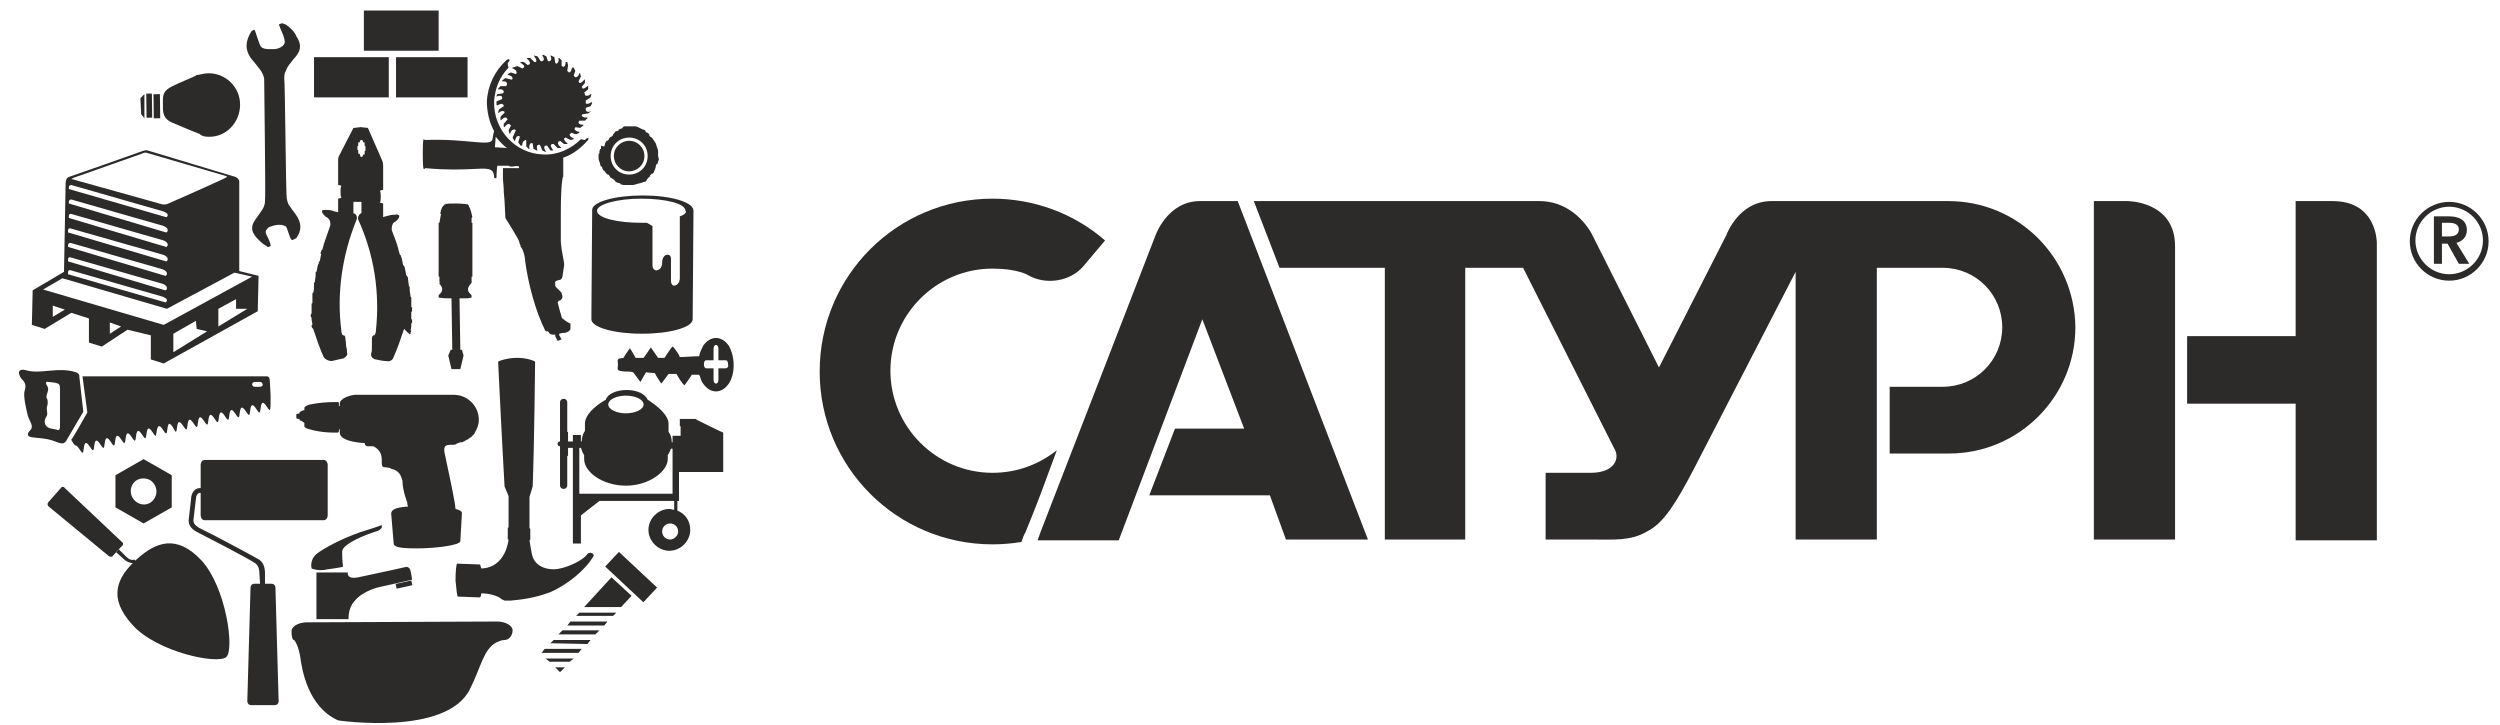 <?xml version="1.0" encoding="UTF-8"?> <svg xmlns="http://www.w3.org/2000/svg" width="131" height="38" viewBox="0 0 131 38" fill="none"> <g clip-path="url(#clip0)"> <path d="M122.23 10.537H120.292V17.614H114.605V21.152H120.292V28.313H124.546V12.727C124.546 12.685 124.546 10.537 122.23 10.537Z" fill="#2D2A2A"></path> <path d="M111.487 10.537H109.718V28.271H113.973V12.896C113.973 10.537 111.487 10.537 111.487 10.537" fill="#2D2A2A"></path> <path d="M62.876 10.537C61.191 10.537 60.559 12.306 60.559 12.306L54.535 27.85L54.367 28.313H58.621L63.002 16.729L65.193 22.458H61.57L60.222 25.954H66.541L67.383 28.271H71.68L64.856 10.537H62.876V10.537Z" fill="#2D2A2A"></path> <path d="M55.378 23.595C54.409 24.354 53.272 24.775 52.008 24.775C49.059 24.775 46.658 22.374 46.658 19.425C46.658 16.476 49.059 14.075 52.008 14.075C53.314 14.075 53.861 14.412 53.861 14.412C54.788 14.96 56.094 14.749 56.768 13.949L57.905 12.601C56.263 11.169 54.156 10.41 52.008 10.41C46.995 10.41 42.951 14.454 42.951 19.467C42.951 24.48 46.995 28.524 52.008 28.524C52.513 28.524 53.019 28.482 53.524 28.398C53.566 28.271 53.651 28.018 53.735 27.892C53.777 27.766 54.156 26.881 54.535 25.87L55.378 23.595Z" fill="#2D2A2A"></path> <path d="M102.094 10.537H92.827C91.1 10.537 90.468 12.306 90.468 12.306L86.93 19.256L83.433 12.306C83.433 12.306 82.591 10.537 80.653 10.537H65.699L67.047 14.033H72.565V28.271H76.778V14.033H79.81L84.57 23.469C84.907 23.974 84.655 24.775 83.349 24.775H80.99V28.271H83.349C84.57 28.271 85.455 28.355 86.298 27.85C87.182 27.429 87.856 26.291 88.741 24.606L94.091 14.244V28.271H98.345V14.033H101.799C103.526 14.033 104.917 15.423 104.917 17.15C104.917 18.877 103.526 20.267 101.799 20.267H99.019V23.764H102.136C105.801 23.764 108.75 20.773 108.75 17.15C108.708 13.486 105.759 10.537 102.094 10.537" fill="#2D2A2A"></path> <path d="M33.684 10.242C32.21 10.242 31.03 10.579 31.03 11L30.988 16.729C30.988 17.15 32.168 17.487 33.642 17.487C35.117 17.487 36.296 17.15 36.296 16.729L36.338 11.042C36.338 10.579 35.117 10.242 33.684 10.242V10.242ZM35.622 11.337V14.581C35.622 14.749 35.538 14.918 35.369 14.96C35.243 15.002 35.159 14.876 35.159 14.707V13.57C35.159 13.401 35.074 13.317 34.906 13.359C34.779 13.401 34.695 13.57 34.695 13.738V13.78C34.695 13.949 34.611 14.117 34.443 14.159C34.316 14.202 34.19 14.075 34.19 13.907V11.843L33.895 11.674H33.6C32.336 11.674 31.283 11.421 31.283 11.042C31.283 10.705 32.336 10.41 33.6 10.41C34.864 10.41 35.917 10.663 35.917 11.042C36.001 11.127 35.875 11.253 35.622 11.337" fill="#2D2A2A"></path> <path d="M12.537 14.202V9.484C12.537 9.484 12.495 9.273 12.2 9.231C11.906 9.147 7.735 7.883 7.735 7.883C7.735 7.883 7.651 7.841 7.44 7.925C7.23 8.009 3.607 9.273 3.607 9.273C3.607 9.273 3.439 9.315 3.439 9.61C3.439 9.863 3.354 14.244 3.354 14.244L1.712 15.213L1.669 17.024L2.343 17.235L3.734 16.392L4.66 16.687V17.951L5.334 18.161L6.682 17.277L7.904 17.572V18.835L8.578 19.046L13.506 16.308L13.549 14.454L12.537 14.202ZM3.86 9.315C4.113 9.231 7.44 8.051 7.44 8.051C7.44 8.051 7.567 7.967 7.693 8.009C7.82 8.051 11.864 9.231 11.864 9.231C11.864 9.231 11.948 9.273 11.821 9.315C11.695 9.399 8.831 10.663 8.831 10.663C8.831 10.663 8.662 10.747 8.494 10.705C8.325 10.663 3.818 9.399 3.818 9.399C3.818 9.399 3.649 9.399 3.86 9.315V9.315ZM3.607 9.821C3.607 9.694 3.734 9.694 3.734 9.694L8.578 11.084C8.578 11.084 8.788 11.169 8.788 11.253C8.788 11.379 8.704 11.379 8.704 11.379L3.607 9.905V9.821V9.821ZM3.607 10.579C3.607 10.453 3.734 10.453 3.734 10.453L8.578 11.843C8.578 11.843 8.788 11.927 8.788 12.053C8.788 12.18 8.704 12.18 8.704 12.18L3.607 10.663V10.579V10.579ZM3.607 11.337C3.607 11.169 3.734 11.211 3.734 11.211L8.578 12.601C8.578 12.601 8.788 12.685 8.788 12.812C8.788 12.938 8.704 12.938 8.704 12.938L3.607 11.421V11.337V11.337ZM3.565 12.095C3.565 11.927 3.691 11.969 3.691 11.969L8.578 13.359C8.578 13.359 8.788 13.443 8.788 13.57C8.788 13.696 8.704 13.696 8.704 13.696L3.565 12.18V12.095ZM3.565 12.854C3.565 12.727 3.691 12.727 3.691 12.727L8.536 14.117C8.536 14.117 8.746 14.202 8.746 14.328C8.746 14.454 8.662 14.454 8.662 14.454L3.565 12.938V12.854ZM3.565 13.612C3.565 13.443 3.691 13.486 3.691 13.486L8.536 14.876C8.536 14.876 8.746 14.96 8.746 15.086C8.746 15.213 8.662 15.213 8.662 15.213L3.565 13.696V13.612ZM3.565 14.286C3.565 14.117 3.691 14.159 3.691 14.159L8.536 15.55C8.536 15.55 8.746 15.634 8.746 15.718C8.746 15.844 8.662 15.844 8.662 15.844L3.565 14.37V14.286ZM2.765 16.603V16.013L3.397 16.224L2.765 16.603ZM5.755 17.487V16.898L6.345 17.108L5.755 17.487ZM9.083 18.456V17.487L10.263 16.813L10.305 17.235L10.853 17.361L9.083 18.456V18.456ZM11.442 17.108V16.181L12.369 15.676V16.181H12.959L11.442 17.108ZM8.578 17.024L2.259 15.171L3.27 14.581L8.746 16.181L12.285 14.286L13.211 14.496L8.578 17.024V17.024Z" fill="#2D2A2A"></path> <path d="M8.058 6.201L8.042 4.937L8.379 4.933L8.395 6.197L8.058 6.201Z" fill="#2D2A2A"></path> <path d="M7.68 6.17L7.664 4.907L7.958 4.903L7.975 6.166L7.68 6.17Z" fill="#2D2A2A"></path> <path d="M7.398 5.987L7.567 6.198V4.934L7.356 5.145L7.398 5.987Z" fill="#2D2A2A"></path> <path d="M10.979 7.167C11.864 7.167 12.58 6.409 12.58 5.482C12.58 4.555 11.822 3.839 10.937 3.839C10.768 3.839 10.558 3.881 10.389 3.923H10.347C10.305 3.923 10.305 3.923 10.263 3.965C10.01 4.092 9.463 4.302 9.041 4.513C8.494 4.766 8.536 5.061 8.536 5.44V5.524C8.536 5.903 8.536 6.24 9.084 6.451C9.505 6.619 10.052 6.872 10.305 6.956C10.347 6.956 10.347 6.998 10.389 6.998H10.431C10.6 7.167 10.811 7.167 10.979 7.167" fill="#2D2A2A"></path> <path d="M24.122 23.174H24.206C24.248 23.174 24.248 23.174 24.29 23.132C24.332 23.132 24.332 23.132 24.375 23.09C24.417 23.09 24.417 23.048 24.459 23.048C24.501 23.048 24.501 23.006 24.543 23.006C24.585 22.963 24.627 22.921 24.669 22.921L24.796 22.795C24.838 22.753 24.88 22.711 24.88 22.669C25.006 22.458 25.091 22.247 25.091 21.995C25.091 21.279 24.501 20.689 23.785 20.689H19.151H19.109H18.772C18.435 20.647 17.971 20.857 17.929 20.942C17.845 20.984 17.803 21.068 17.803 21.152V21.279H17.761V21.152C17.761 21.152 17.761 21.068 17.719 21.068H17.508C17.129 21.068 16.666 21.11 16.244 21.194C16.076 21.236 15.95 21.321 15.95 21.363V21.489C15.907 21.489 15.781 21.531 15.739 21.573C15.697 21.573 15.697 21.616 15.697 21.616V21.658C15.655 21.658 15.57 21.7 15.528 21.7V21.91C15.57 21.953 15.613 21.953 15.697 21.953V21.995C15.697 22.037 15.697 22.037 15.739 22.037C15.781 22.037 15.907 22.121 15.95 22.163V22.332C15.95 22.416 16.076 22.458 16.244 22.5C16.666 22.627 17.129 22.669 17.508 22.669H17.677C17.761 22.669 17.761 22.584 17.761 22.584V22.5H17.803V22.669C17.803 23.174 19.109 23.216 19.109 23.216C19.109 23.385 19.277 23.385 19.277 23.385H19.572C20.288 23.764 19.825 24.438 20.12 24.48C20.246 24.48 20.373 24.522 20.457 24.522C20.457 24.564 20.499 24.564 20.499 24.564C20.878 24.648 21.005 24.859 21.089 25.196C21.089 25.702 21.341 26.333 21.341 26.333C21.341 26.376 21.341 26.46 21.384 26.544C20.625 26.586 20.499 26.755 20.499 26.923L20.625 28.44C20.625 28.65 20.836 28.735 21.847 28.735C22.858 28.735 24.122 28.566 24.122 28.355L24.206 26.881C24.206 26.797 24.08 26.712 23.869 26.67L23.827 26.333L23.658 25.449L23.321 23.848C23.153 23.174 23.532 23.343 23.827 23.3C23.869 23.3 23.911 23.258 23.911 23.258C23.995 23.216 24.122 23.174 24.122 23.174" fill="#2D2A2A"></path> <path d="M17.719 37.749C17.719 37.749 23.405 38.592 24.627 36.106C25.217 34.927 25.343 34 26.017 33.663C26.186 33.579 26.312 33.537 26.438 33.537C26.649 33.537 26.86 33.326 26.86 33.031C26.86 32.779 26.48 32.568 26.059 32.568L16.076 32.61C15.655 32.61 15.275 32.821 15.275 33.073C15.275 33.326 15.318 33.537 15.402 33.537C15.444 33.537 15.655 33.874 15.739 34.463C15.823 35.053 16.118 37.033 17.719 37.749" fill="#2D2A2A"></path> <path d="M10.515 27.007C10.515 27.134 10.599 27.26 10.726 27.26H16.96C17.087 27.26 17.171 27.134 17.171 27.007V24.354C17.171 24.227 17.087 24.101 16.96 24.101H10.726C10.599 24.101 10.515 24.227 10.515 24.354V27.007Z" fill="#2D2A2A"></path> <path d="M13.633 30.672H13.886V30.04C13.886 29.661 13.759 29.409 13.507 29.282C13.296 29.156 10.937 27.892 10.558 27.724C10.221 27.555 10.136 27.429 10.136 27.26L10.263 26.165C10.263 25.996 10.347 25.828 10.473 25.828H10.684V25.575H10.473C10.179 25.575 10.01 25.87 10.01 26.165L9.884 27.26C9.884 27.597 10.094 27.766 10.431 27.934C10.768 28.103 13.127 29.324 13.338 29.493C13.507 29.577 13.591 29.788 13.591 30.04L13.633 30.672V30.672Z" fill="#2D2A2A"></path> <path d="M13.127 30.799C13.127 30.672 13.211 30.588 13.338 30.588H14.222C14.349 30.588 14.433 30.672 14.433 30.799L14.601 36.738C14.601 36.864 14.517 36.949 14.391 36.949H13.169C13.043 36.949 12.959 36.864 12.959 36.738L13.127 30.799Z" fill="#2D2A2A"></path> <path d="M7.061 29.324C6.893 29.366 6.766 29.324 6.598 29.156L6.219 28.777L6.092 28.945L6.471 29.282C6.682 29.493 6.935 29.535 7.145 29.493" fill="#2D2A2A"></path> <path d="M6.387 28.398C6.471 28.44 6.471 28.566 6.387 28.608L5.924 29.114C5.882 29.198 5.755 29.198 5.671 29.114L2.554 26.544C2.47 26.46 2.47 26.375 2.554 26.291L3.186 25.575C3.228 25.491 3.354 25.491 3.396 25.575L6.387 28.398Z" fill="#2D2A2A"></path> <path d="M6.935 32.736C5.629 31.304 6.135 30.251 7.146 29.324C8.157 28.398 9.252 27.976 10.558 29.366C11.864 30.799 12.285 34.042 11.864 34.421C11.442 34.843 8.199 34.169 6.935 32.736Z" fill="#2D2A2A"></path> <path d="M8.999 24.901L7.525 24.059L6.05 24.901V26.586L7.525 27.429L8.999 26.586V24.901ZM7.188 26.333C6.851 26.123 6.766 25.702 6.935 25.407C7.103 25.07 7.525 24.985 7.862 25.154C8.199 25.365 8.283 25.786 8.114 26.081C7.946 26.418 7.525 26.544 7.188 26.333Z" fill="#2D2A2A"></path> <path d="M3.986 19.509C4.197 19.593 4.155 19.72 4.155 19.72L4.365 21.573L3.523 23.006C3.523 23.006 3.439 23.174 3.397 23.174C3.354 23.258 3.186 23.258 2.891 23.132C2.386 22.921 1.712 22.963 1.543 22.879C1.375 22.795 1.501 22.627 1.585 22.542C1.796 22.332 1.543 22.079 1.459 21.784C1.375 21.447 1.206 20.731 1.29 20.478C1.375 20.225 1.332 20.057 1.164 19.888C0.995 19.72 0.785 19.214 1.459 19.425C2.175 19.593 3.102 19.214 3.986 19.509V19.509ZM2.428 20.141C2.47 20.225 2.554 20.31 2.512 20.478C2.47 20.647 2.386 20.815 2.47 20.899C2.512 20.984 2.512 21.194 2.47 21.279C2.428 21.405 2.47 21.489 2.47 21.616C2.512 21.826 2.343 21.868 2.343 22.079C2.343 22.29 2.47 22.416 2.68 22.458C2.891 22.5 2.975 22.5 3.017 22.542C3.06 22.542 3.144 22.542 3.144 22.332V20.394C3.144 20.141 3.102 20.099 2.891 20.057C2.638 20.015 2.554 20.015 2.512 20.015C2.428 19.973 2.386 20.057 2.428 20.141" fill="#2D2A2A"></path> <path d="M14.938 1.269C14.896 1.269 14.854 1.227 14.812 1.227H14.728C14.728 1.227 14.686 1.269 14.643 1.269C14.601 1.269 14.601 1.312 14.643 1.354C14.686 1.522 14.854 1.817 14.896 2.028C14.938 2.238 14.938 2.28 14.812 2.407C14.77 2.449 14.728 2.449 14.686 2.491C14.601 2.533 14.475 2.575 14.349 2.575H14.18C14.012 2.575 13.801 2.575 13.675 2.449C13.59 2.365 13.38 1.606 13.338 1.564H13.296C13.296 1.564 13.253 1.606 13.211 1.606L13.169 1.649C12.706 2.407 13.001 2.828 13.169 3.081C13.464 3.418 13.675 3.713 13.675 3.713C13.675 3.713 13.843 3.965 13.843 4.176C13.843 4.387 13.927 10.326 13.885 10.537C13.885 10.747 13.801 10.916 13.675 11.084C13.59 11.211 13.506 11.337 13.38 11.506C13.338 11.59 13.211 11.716 13.211 11.969C13.211 12.137 13.296 12.264 13.422 12.432C13.59 12.601 13.675 12.727 13.97 12.896L14.012 12.938H14.096C14.096 12.938 14.138 12.896 14.18 12.896V12.854C14.18 12.727 14.012 12.39 13.927 12.222V12.095C13.97 12.053 14.012 11.969 14.054 11.927C14.306 11.8 14.686 11.716 14.938 11.843C14.938 11.843 14.98 11.843 14.98 11.885L15.023 11.927C15.149 12.264 15.191 12.475 15.275 12.559C15.275 12.559 15.318 12.601 15.36 12.559C15.402 12.559 15.444 12.517 15.444 12.517C15.486 12.517 15.486 12.475 15.528 12.475C16.076 11.716 15.402 11.169 15.233 10.874C15.065 10.663 15.065 10.579 15.023 10.368C14.98 10.158 14.938 4.302 14.896 4.134C14.896 3.965 14.896 3.839 14.98 3.713C15.107 3.376 15.191 3.376 15.36 3.123C15.486 2.954 15.992 2.575 15.528 1.901C15.444 1.649 15.107 1.354 14.938 1.269" fill="#2D2A2A"></path> <path d="M21.51 17.487C21.51 17.445 21.51 17.403 21.552 17.361C21.552 17.319 21.552 17.319 21.51 17.319C21.552 17.192 21.552 17.108 21.552 17.024V16.94C21.552 16.94 21.594 16.94 21.594 16.898V16.771C21.594 16.729 21.594 16.729 21.552 16.729V16.35L21.594 16.308V16.266V16.139C21.594 16.097 21.594 16.097 21.552 16.097V15.718V15.592C21.552 15.55 21.51 15.55 21.51 15.55C21.51 15.423 21.467 15.297 21.467 15.171V15.044C21.467 15.002 21.425 15.002 21.425 15.002C21.425 14.876 21.383 14.749 21.383 14.623C21.383 14.581 21.383 14.539 21.341 14.496C21.341 14.454 21.299 14.454 21.299 14.454C21.257 14.328 21.257 14.202 21.215 14.075C21.215 14.033 21.215 13.991 21.173 13.949C21.173 13.907 21.13 13.907 21.13 13.907C21.088 13.78 21.088 13.654 21.046 13.528C21.046 13.486 21.004 13.443 21.004 13.401C21.004 13.359 20.962 13.359 20.962 13.359C20.92 13.275 20.92 13.191 20.878 13.106V13.064C20.793 12.727 20.667 12.432 20.541 12.095C20.499 11.969 20.541 11.758 20.625 11.674C20.667 11.632 20.709 11.632 20.751 11.59C20.836 11.506 20.92 11.421 20.92 11.337V11.295C20.878 11.253 20.793 11.211 20.709 11.253C20.625 11.253 20.499 11.253 20.372 11.295C20.246 11.337 20.162 11.337 20.077 11.379V10.663L19.909 10.621C19.951 10.537 19.951 10.453 19.951 10.326V10.284C19.951 10.2 19.951 10.073 19.909 9.989L20.077 9.947V9.905V8.683C20.077 8.557 20.035 8.431 20.035 8.431L19.277 6.703L18.898 6.661L18.561 6.703H18.519L17.761 8.178C17.761 8.178 17.718 8.262 17.718 8.388V9.694H17.761L17.887 9.736C17.845 9.821 17.845 9.905 17.845 10.031V10.073C17.845 10.158 17.845 10.284 17.887 10.368L17.718 10.41V11.127C17.634 11.084 17.508 11.084 17.424 11.042C17.297 11 17.171 11 17.087 11C17.002 11 16.876 11 16.876 11.042V11.084C16.876 11.169 16.96 11.253 17.044 11.337C17.087 11.379 17.129 11.379 17.171 11.421C17.297 11.506 17.339 11.716 17.297 11.843C17.171 12.18 17.087 12.475 16.96 12.812V12.854C16.918 12.938 16.918 13.022 16.876 13.106C16.834 13.106 16.834 13.106 16.834 13.149C16.834 13.191 16.792 13.233 16.792 13.275L16.834 13.317C16.792 13.443 16.792 13.57 16.75 13.696C16.707 13.696 16.707 13.738 16.707 13.738C16.707 13.78 16.707 13.822 16.665 13.865C16.623 13.991 16.623 14.117 16.581 14.244C16.539 14.244 16.539 14.286 16.539 14.286V14.412C16.539 14.539 16.497 14.665 16.497 14.791C16.455 14.791 16.455 14.834 16.455 14.834V14.96C16.455 15.086 16.455 15.213 16.413 15.339C16.37 15.339 16.37 15.381 16.37 15.381V15.887C16.328 15.887 16.328 15.929 16.328 15.929V16.434C16.286 16.434 16.286 16.476 16.286 16.476V16.603L16.328 16.645V16.729C16.328 16.813 16.37 16.94 16.37 17.024C16.328 17.024 16.328 17.066 16.328 17.066C16.328 17.108 16.328 17.15 16.37 17.192L16.413 17.235C16.581 17.74 16.75 18.246 16.96 18.709C17.044 18.835 17.213 18.919 17.381 18.919C17.55 18.877 17.761 18.835 17.929 18.793C18.013 18.793 18.055 18.751 18.098 18.709L18.14 18.667C18.182 18.625 18.224 18.54 18.182 18.498C18.182 18.372 18.182 18.288 18.14 18.161C18.14 18.035 18.098 17.74 18.098 17.74C18.098 17.614 18.055 17.572 18.013 17.572H17.971C17.929 17.529 17.887 17.445 17.887 17.319C17.634 15.381 17.929 13.359 18.687 11.506C18.729 11.379 18.687 11.211 18.519 11.169V10.579H18.94V11.169C18.814 11.211 18.729 11.379 18.771 11.506C19.614 13.359 19.909 15.339 19.698 17.319C19.698 17.445 19.656 17.529 19.614 17.572H19.572C19.53 17.572 19.488 17.656 19.488 17.74V18.203C19.488 18.33 19.488 18.414 19.445 18.54C19.445 18.625 19.445 18.667 19.488 18.709C19.488 18.709 19.488 18.751 19.53 18.751C19.572 18.793 19.614 18.835 19.698 18.835C19.867 18.877 20.077 18.919 20.246 18.919C20.414 18.962 20.583 18.877 20.625 18.709C20.836 18.246 21.004 17.74 21.173 17.235C21.467 17.529 21.467 17.529 21.51 17.487V17.487ZM18.729 7.841V7.799V7.757V7.672L18.771 7.63V7.504V7.462H18.814C18.814 7.462 18.856 7.462 18.856 7.42L18.898 7.335H18.982L19.024 7.42C19.024 7.42 19.024 7.462 19.066 7.462H19.108V7.63L19.151 7.672V7.883L19.108 7.925V8.094H19.066C19.066 8.094 19.024 8.094 19.024 8.136L18.982 8.22H18.94H18.898L18.856 8.094C18.856 8.094 18.856 8.051 18.814 8.051H18.771V7.925V7.883L18.729 7.841V7.925V7.841Z" fill="#2D2A2A"></path> <path fill-rule="evenodd" clip-rule="evenodd" d="M27.745 26.039V27.681C27.787 27.681 27.787 27.724 27.787 27.724V28.271C27.787 28.271 27.787 28.313 27.745 28.313C27.787 28.482 27.829 29.029 27.955 29.282C28.124 29.619 28.503 29.83 29.008 29.83C29.598 29.83 30.567 29.366 30.777 29.029C30.904 28.903 31.114 28.987 31.114 29.114C30.693 29.872 29.724 30.63 28.882 31.009C28.04 31.346 27.239 31.43 26.734 31.473H26.439L26.27 31.388C26.27 31.388 26.228 31.388 26.228 31.346C26.102 31.262 25.849 31.136 25.343 31.093H25.217C25.217 31.22 25.175 31.304 25.133 31.304L23.995 31.262C23.953 31.262 23.911 30.883 23.869 30.419C23.869 29.956 23.911 29.535 23.953 29.535C23.995 29.535 25.133 29.577 25.133 29.577C25.175 29.577 25.175 29.661 25.217 29.788C26.523 29.745 26.649 28.271 26.649 28.271H26.607V27.681C26.607 27.681 26.607 27.639 26.649 27.639V25.996L26.439 25.491C26.312 23.3 26.102 19.004 26.102 18.962C26.102 18.919 26.565 18.751 27.113 18.751C27.618 18.751 28.04 18.919 28.04 18.962C28.04 19.004 27.997 23.3 27.913 25.491L27.745 26.039V26.039Z" fill="#2D2A2A"></path> <path d="M23.068 11.211H23.11L23.026 11.674H22.984V14.496H23.026V14.791L23.068 14.834H23.026V14.876C23.152 15.002 23.279 15.213 23.026 15.423C22.984 15.465 22.984 15.465 22.984 15.508V15.592C23.068 15.592 23.195 15.634 23.532 15.634H23.658L23.7 18.33H23.616L23.489 18.625L23.658 19.341H24.121L24.29 18.625L24.206 18.33H24.121L24.079 15.634H24.374C24.627 15.634 24.669 15.592 24.711 15.592V15.508C24.711 15.465 24.669 15.423 24.669 15.423C24.416 15.213 24.543 15.002 24.669 14.876C24.669 14.876 24.669 14.834 24.711 14.834V14.496H24.753V11.674H24.711V11.421L24.753 11.379C24.669 10.958 24.585 10.832 24.543 10.747C24.543 10.705 24.543 10.747 24.5 10.705C24.416 10.705 24.206 10.663 23.911 10.663H23.869C23.616 10.663 23.405 10.663 23.321 10.705C23.321 10.705 23.279 10.705 23.279 10.747C23.195 10.79 23.11 10.916 23.068 11.211" fill="#2D2A2A"></path> <path d="M32.432 28.919L34.431 30.79L33.712 31.558L31.712 29.687L32.432 28.919Z" fill="#2D2A2A"></path> <path d="M30.778 33.747L30.946 33.537H29.008L28.84 33.705L30.778 33.747Z" fill="#2D2A2A"></path> <path d="M29.851 34.674L30.061 34.506H28.587L28.797 34.674H29.851Z" fill="#2D2A2A"></path> <path d="M31.198 33.242L31.409 33.031H29.471L29.261 33.242H31.198Z" fill="#2D2A2A"></path> <path d="M30.314 34.211L30.482 34H28.544L28.376 34.211H30.314Z" fill="#2D2A2A"></path> <path d="M31.662 32.779L31.83 32.568H29.893L29.724 32.779H31.662Z" fill="#2D2A2A"></path> <path d="M29.597 34.969H29.092L29.345 35.221L29.597 34.969Z" fill="#2D2A2A"></path> <path d="M33.094 31.22L32.041 30.251L30.609 31.81H32.547L33.094 31.22Z" fill="#2D2A2A"></path> <path d="M32.126 32.273L32.294 32.105H30.357L30.188 32.273H32.126Z" fill="#2D2A2A"></path> <path d="M16.581 32.357V29.998H18.224C18.224 29.998 18.14 30.377 18.772 30.251C19.404 30.125 21.299 29.703 21.299 29.703C21.299 29.703 21.468 29.703 21.51 29.914C21.552 30.04 21.594 30.377 21.594 30.377L19.909 30.756C19.909 30.756 19.025 30.925 18.561 31.515C18.224 31.894 18.267 32.441 18.267 32.441H16.581V32.357Z" fill="#2D2A2A"></path> <path d="M16.329 29.788C16.329 29.788 16.202 29.366 16.582 29.029C16.961 28.735 17.803 28.271 18.856 27.892C19.951 27.555 19.994 27.513 19.994 27.513C19.994 27.513 20.12 27.724 19.699 27.85C19.277 27.976 17.93 28.482 17.93 28.903C17.93 29.282 17.93 29.24 17.972 29.703C17.972 29.703 17.55 29.788 17.171 29.83C16.708 29.956 16.329 29.788 16.329 29.788Z" fill="#2D2A2A"></path> <path d="M20.73 30.599L21.552 30.417L21.607 30.664L20.784 30.846L20.73 30.599Z" fill="#2D2A2A"></path> <path d="M30.693 7.293L30.651 7.335C30.567 7.335 30.483 7.293 30.44 7.293C29.935 7.799 29.219 8.136 28.46 8.094C26.986 8.051 25.849 6.788 25.891 5.313C25.933 4.639 26.186 4.007 26.649 3.544C26.607 3.46 26.607 3.376 26.607 3.291L26.649 3.249C26.776 3.123 26.649 3.039 26.523 3.165C25.933 3.713 25.554 4.471 25.512 5.313C25.512 5.861 25.638 6.409 25.891 6.872C25.849 6.998 25.807 7.293 25.807 7.293C25.722 7.714 24.543 7.251 22.268 7.335C22.226 7.335 22.226 7.293 22.226 7.293C22.184 7.293 22.184 7.335 22.184 7.335C22.142 7.504 22.142 8.599 22.184 8.81C22.184 8.81 22.184 8.852 22.226 8.852C22.268 8.852 22.268 8.852 22.268 8.81C24.585 9.02 25.427 8.683 25.765 8.936C25.765 8.936 25.849 8.978 25.891 9.189V9.273C25.891 9.357 25.975 9.357 26.017 9.315C26.017 9.273 26.017 8.978 26.059 8.683H26.649C26.818 8.81 26.986 8.641 27.197 8.725V8.81H26.354V9.357L26.396 9.905V9.652V10.031L26.439 10.537L26.481 11.421C26.481 11.421 27.197 12.559 27.197 12.643C27.239 12.812 27.281 12.854 27.281 12.896V12.938C27.407 13.022 27.492 13.443 27.492 13.443C27.576 14.328 27.913 15.844 28.376 16.898C28.418 17.024 28.503 17.15 28.545 17.277C28.545 17.277 28.587 17.361 28.629 17.361H28.713C28.797 17.445 28.797 17.572 29.092 17.529V17.614L29.219 17.866L29.429 17.782C29.387 17.698 29.345 17.656 29.303 17.572V17.487C29.345 17.487 29.429 17.445 29.471 17.445H29.556C29.682 17.445 29.808 17.361 29.851 17.319C29.851 17.277 29.893 17.277 29.893 17.235V16.982C29.893 16.982 29.893 16.94 29.851 16.94C29.682 16.855 29.514 16.729 29.471 16.687C29.471 16.687 29.429 16.645 29.429 16.603C29.387 16.476 29.303 16.181 29.219 15.844L29.261 15.802V15.76H29.303L29.387 15.718C29.429 15.676 29.471 15.634 29.471 15.55V15.507L29.429 15.381V15.339L29.134 15.044C29.134 15.044 29.134 15.002 29.092 15.002V14.918V14.876V14.833C29.092 14.833 29.05 14.749 29.177 14.707C29.219 14.707 29.261 14.665 29.345 14.665C29.429 14.623 29.429 14.623 29.471 14.496C29.471 14.454 29.556 13.949 29.556 13.949C29.598 13.738 29.429 13.317 29.387 12.643V11.169V11.127C29.387 10.2 29.429 9.399 29.514 9.231V9.189V8.262C30.019 8.094 30.44 7.757 30.777 7.377C30.904 7.251 30.819 7.167 30.693 7.293V7.293ZM25.933 7.714C25.933 7.672 25.975 7.251 25.975 7.167C26.017 7.209 26.27 7.546 26.565 7.757L25.933 7.714Z" fill="#2D2A2A"></path> <path d="M30.988 5.819C30.904 5.861 30.862 5.861 30.82 5.861C30.735 5.861 30.735 5.819 30.693 5.777V5.65L30.946 5.566L31.03 5.398C31.03 5.398 31.03 5.355 30.988 5.355C30.904 5.398 30.862 5.44 30.778 5.44C30.735 5.44 30.693 5.44 30.693 5.398V5.271L30.946 5.103L30.988 4.934C30.988 4.934 30.988 4.892 30.946 4.934C30.862 5.018 30.778 5.018 30.735 5.018C30.693 5.018 30.693 5.018 30.651 4.976C30.651 4.934 30.651 4.892 30.609 4.85L30.82 4.681V4.513C30.82 4.513 30.82 4.471 30.778 4.513C30.693 4.597 30.609 4.639 30.567 4.639H30.525C30.525 4.597 30.483 4.555 30.483 4.555L30.651 4.344V4.176H30.609C30.525 4.302 30.441 4.344 30.398 4.344H30.356C30.356 4.302 30.314 4.26 30.314 4.26L30.441 4.007L30.398 3.839H30.356C30.314 4.007 30.23 4.05 30.146 4.05L30.061 3.965L30.146 3.713L30.061 3.544H30.019H29.977C29.935 3.713 29.893 3.797 29.809 3.797L29.724 3.713L29.767 3.418L29.724 3.249H29.682H29.64C29.64 3.46 29.556 3.502 29.514 3.502C29.472 3.502 29.472 3.46 29.43 3.46V3.165L29.303 3.039H29.261C29.303 3.249 29.219 3.291 29.177 3.333C29.135 3.333 29.135 3.333 29.093 3.291L29.05 2.996L28.882 2.912H28.84C28.924 3.123 28.882 3.165 28.798 3.207H28.713L28.629 2.954L28.461 2.87C28.461 2.87 28.419 2.87 28.419 2.912C28.545 3.081 28.503 3.165 28.419 3.207H28.334L28.166 2.954L27.997 2.912C27.997 2.912 27.955 2.912 27.997 2.954C28.124 3.123 28.124 3.207 28.082 3.249H27.997L27.787 3.039H27.618C27.618 3.039 27.576 3.039 27.618 3.081C27.787 3.207 27.787 3.333 27.745 3.376C27.703 3.376 27.703 3.376 27.66 3.418L27.45 3.249H27.281C27.281 3.249 27.239 3.291 27.281 3.291C27.492 3.418 27.492 3.502 27.45 3.544C27.408 3.544 27.408 3.586 27.366 3.586L27.113 3.46L26.86 3.544C26.86 3.544 26.818 3.586 26.86 3.586C27.071 3.67 27.071 3.755 27.071 3.839L27.029 3.881L26.776 3.797L26.607 3.881V3.923C26.818 3.965 26.86 4.05 26.86 4.134L26.818 4.176L26.481 4.092L26.312 4.218V4.26H26.355C26.565 4.26 26.565 4.344 26.565 4.429C26.565 4.471 26.523 4.471 26.523 4.513H26.228L26.102 4.639V4.681H26.228C26.355 4.681 26.397 4.766 26.397 4.808C26.397 4.808 26.397 4.85 26.355 4.892L26.06 4.934L26.018 5.018V5.061C26.102 5.018 26.144 5.018 26.186 5.018C26.27 5.018 26.312 5.061 26.312 5.103V5.187L26.018 5.313V5.482C26.018 5.482 26.018 5.524 26.06 5.524C26.144 5.482 26.228 5.44 26.27 5.44C26.355 5.44 26.355 5.482 26.397 5.524V5.566L26.144 5.735L26.102 5.903C26.102 5.903 26.102 5.945 26.144 5.903C26.228 5.819 26.312 5.819 26.355 5.819C26.397 5.819 26.439 5.861 26.439 5.861V5.903L26.228 6.114V6.282C26.228 6.282 26.228 6.324 26.27 6.282C26.355 6.198 26.439 6.156 26.481 6.156C26.523 6.156 26.565 6.198 26.565 6.198C26.565 6.198 26.565 6.24 26.607 6.24L26.397 6.493V6.661H26.439C26.523 6.535 26.607 6.493 26.649 6.493C26.692 6.493 26.692 6.493 26.734 6.535L26.776 6.577L26.649 6.83L26.692 6.998H26.734C26.776 6.83 26.86 6.788 26.944 6.788H26.986L27.029 6.83L26.86 7.209L26.944 7.377H26.986C27.029 7.167 27.113 7.125 27.155 7.125H27.197L27.239 7.167L27.155 7.462L27.281 7.63H27.366C27.366 7.42 27.45 7.377 27.534 7.335C27.534 7.335 27.576 7.335 27.576 7.377V7.672L27.703 7.799H27.745C27.703 7.588 27.787 7.504 27.829 7.504H27.913L27.955 7.799L28.124 7.883H28.166C28.082 7.672 28.166 7.588 28.208 7.588H28.292L28.419 7.883L28.587 7.967C28.587 7.967 28.629 7.967 28.587 7.925C28.461 7.714 28.545 7.63 28.587 7.63H28.671L28.84 7.883H28.966C28.966 7.883 29.008 7.883 28.966 7.841C28.84 7.672 28.84 7.588 28.924 7.546H29.008L29.219 7.757H29.387C29.387 7.757 29.43 7.757 29.387 7.714C29.219 7.588 29.219 7.462 29.261 7.42C29.303 7.42 29.303 7.42 29.345 7.377L29.556 7.546H29.724C29.724 7.546 29.767 7.546 29.724 7.504C29.556 7.377 29.556 7.293 29.556 7.251C29.598 7.251 29.598 7.209 29.64 7.209L29.893 7.335L30.061 7.293V7.251C29.851 7.167 29.851 7.083 29.851 7.04L29.935 6.956L30.188 7.04L30.356 6.956V6.914C30.146 6.872 30.104 6.788 30.104 6.746C30.146 6.703 30.146 6.703 30.146 6.661L30.398 6.703L30.567 6.577V6.535H30.525C30.356 6.535 30.314 6.451 30.314 6.409C30.314 6.366 30.356 6.366 30.356 6.324H30.651L30.778 6.198V6.156H30.651C30.567 6.156 30.525 6.114 30.483 6.072C30.483 6.029 30.525 5.987 30.525 5.987L30.82 5.945L30.988 5.819C30.988 5.861 30.988 5.819 30.988 5.819" fill="#2D2A2A"></path> <path d="M36.506 21.995C36.464 21.953 36.464 21.953 36.422 21.953H35.622V22.332H35.664V22.837H35.242V23.174H35.2C35.2 22.963 35.158 22.795 35.032 22.627V22.332V22.29V22.205C35.032 21.784 34.526 21.321 33.937 20.942C33.81 20.647 33.389 20.436 32.842 20.436C32.294 20.436 31.831 20.647 31.746 20.942C31.157 21.279 30.651 21.742 30.651 22.205V22.584C30.525 22.753 30.483 22.963 30.483 23.132H30.44V22.795H30.019V23.132H29.766V22.669C29.766 22.669 29.766 22.627 29.724 22.627V21.068C29.724 20.984 29.64 20.899 29.556 20.899H29.514C29.429 20.899 29.345 20.984 29.345 21.068V23.132C29.261 23.132 29.219 23.174 29.219 23.258C29.219 23.343 29.261 23.385 29.345 23.385V25.449C29.345 25.533 29.429 25.617 29.514 25.617H29.556C29.64 25.617 29.724 25.533 29.724 25.449V23.89C29.766 23.89 29.766 23.89 29.766 23.848V23.469H30.019V28.482H30.44V27.007L31.409 26.249H35.327V26.713C35.242 26.713 35.158 26.67 35.074 26.67C34.484 26.67 33.979 27.176 33.979 27.766C33.979 28.355 34.484 28.861 35.074 28.861C35.664 28.861 36.169 28.355 36.169 27.766C36.169 27.302 35.916 26.923 35.495 26.755V26.249H35.58V24.733H37.812H37.18H37.896V22.669C37.854 22.669 36.506 21.995 36.506 21.995ZM32.799 20.731C33.305 20.731 33.726 20.942 33.726 21.194C33.726 21.447 33.305 21.658 32.799 21.658C32.294 21.658 31.873 21.447 31.873 21.194C31.873 20.942 32.294 20.731 32.799 20.731ZM35.242 25.87H30.356V23.469H30.44C30.483 23.595 30.525 23.722 30.609 23.848V24.059C30.609 24.733 31.578 25.449 32.799 25.449C34.021 25.449 34.99 24.691 34.99 24.059V23.848C35.074 23.722 35.116 23.637 35.158 23.511H35.242V25.87V25.87ZM35.116 28.271C34.863 28.271 34.695 28.061 34.695 27.85C34.695 27.597 34.906 27.429 35.116 27.429C35.369 27.429 35.537 27.639 35.537 27.85C35.537 28.061 35.327 28.271 35.116 28.271Z" fill="#2D2A2A"></path> <path d="M32.968 7.377C32.547 7.377 32.167 7.714 32.167 8.178C32.167 8.599 32.505 8.978 32.968 8.978C33.389 8.978 33.768 8.641 33.768 8.178C33.768 7.714 33.389 7.377 32.968 7.377Z" fill="#2D2A2A"></path> <path d="M34.484 8.178V7.883L34.442 7.757L34.4 7.63L34.358 7.504L34.274 7.377L34.19 7.251L34.105 7.167H34.063L34.021 7.083V7.04L33.937 6.956H33.895L33.81 6.872V6.83L33.726 6.788H33.684L33.6 6.746L33.516 6.703L33.431 6.661L33.305 6.619H32.715L32.631 6.661V6.703L32.547 6.746H32.505L32.42 6.788V6.83L32.336 6.872H32.294L32.21 6.914V6.956L32.168 6.998L32.125 7.04V7.083L32.041 7.167H31.999L31.915 7.251V7.293L31.831 7.377H31.788L31.704 7.504V7.546L31.662 7.672H31.62L31.494 7.63V7.799H31.451L31.409 7.925V8.051H31.367V8.346L31.409 8.473L31.451 8.599V8.641L31.494 8.725H31.536L31.578 8.852L31.62 8.936H31.662L31.746 9.062L31.831 9.147H31.873L31.957 9.231V9.273L32.083 9.357L32.21 9.442V9.484L32.336 9.568L32.505 9.61V9.652L32.673 9.694H33.178L33.347 9.652L33.473 9.61H33.516L33.642 9.568L33.768 9.526H33.81L33.895 9.442V9.399L33.979 9.315L34.063 9.231V9.189L34.147 9.105H34.19L34.274 9.02V8.978L34.316 8.894L34.358 8.768V8.725L34.4 8.599H34.442L34.484 8.473L34.526 8.346L34.484 8.178V8.178ZM32.968 9.147C32.42 9.147 31.999 8.725 31.999 8.178C31.999 7.63 32.42 7.209 32.968 7.209C33.516 7.209 33.937 7.63 33.937 8.178C33.937 8.725 33.516 9.147 32.968 9.147Z" fill="#2D2A2A"></path> <path d="M20.752 2.996H24.5V5.103H20.752V2.996Z" fill="#2D2A2A"></path> <path d="M16.455 2.996H20.373V5.103H16.455V2.996Z" fill="#2D2A2A"></path> <path d="M38.191 18.119C37.812 17.572 37.222 17.572 36.843 18.119C36.759 18.288 36.675 18.456 36.633 18.667C36.296 18.667 35.959 18.709 35.622 18.709C35.58 18.625 35.58 18.582 35.537 18.54C35.495 18.456 35.285 18.161 35.243 18.161C35.2 18.161 34.906 18.625 34.821 18.751H34.484L34.105 18.203C34.105 18.203 33.852 18.582 33.726 18.751H33.305C33.263 18.667 33.094 18.372 33.01 18.245C33.01 18.245 32.757 18.582 32.673 18.751C32.378 18.793 32.336 18.793 32.378 19.046V19.172C32.336 19.425 32.378 19.425 32.715 19.467C32.884 19.467 33.052 19.467 33.178 19.509L33.558 20.015C33.6 19.93 33.852 19.509 33.852 19.509C33.852 19.509 34.232 19.551 34.316 19.551C34.358 19.678 34.653 20.099 34.653 20.099C34.653 20.099 34.948 19.72 35.032 19.593H35.453C35.537 19.762 35.79 20.183 35.874 20.183C35.916 20.141 36.169 19.762 36.254 19.636H36.633C36.633 19.678 36.675 19.678 36.675 19.72C36.717 19.846 36.759 20.015 36.843 20.099C37.222 20.647 37.812 20.647 38.191 20.099C38.528 19.593 38.528 18.709 38.191 18.119V18.119ZM38.023 19.299H37.644V19.888C37.644 20.015 37.602 20.099 37.517 20.099C37.433 20.099 37.391 20.015 37.391 19.888V19.299H37.012C36.928 19.299 36.885 19.214 36.885 19.088C36.885 18.962 36.928 18.877 37.012 18.877H37.391V18.288C37.391 18.161 37.433 18.077 37.517 18.077C37.602 18.077 37.644 18.161 37.644 18.288V18.877H38.023C38.107 18.877 38.149 18.962 38.149 19.088C38.191 19.214 38.107 19.299 38.023 19.299Z" fill="#2D2A2A"></path> <path d="M14.18 20.815V20.731C14.18 20.562 14.138 20.057 14.138 19.973C14.138 19.804 14.096 19.72 13.97 19.72H4.323L4.576 21.615C4.576 21.615 3.818 22.963 3.733 23.048L3.86 23.258L3.944 23.343C4.07 23.3 4.239 23.722 4.323 23.722C4.407 23.722 4.365 23.258 4.492 23.216C4.618 23.174 4.787 23.595 4.871 23.595C4.955 23.595 4.913 23.132 5.039 23.09C5.166 23.048 5.334 23.469 5.418 23.469C5.503 23.469 5.46 23.006 5.587 22.963C5.713 22.921 5.882 23.343 5.966 23.343C6.05 23.343 6.008 22.879 6.134 22.837C6.261 22.795 6.429 23.216 6.514 23.216C6.598 23.216 6.556 22.753 6.682 22.711C6.808 22.669 6.977 23.09 7.061 23.09C7.145 23.09 7.103 22.626 7.23 22.584C7.356 22.542 7.525 22.963 7.609 22.963C7.693 22.963 7.651 22.5 7.777 22.458C7.904 22.416 8.072 22.837 8.156 22.837C8.199 22.837 8.199 22.374 8.325 22.332C8.451 22.289 8.62 22.711 8.704 22.711C8.788 22.711 8.746 22.247 8.873 22.205C8.999 22.205 9.167 22.626 9.21 22.626C9.294 22.626 9.252 22.163 9.378 22.121C9.504 22.079 9.673 22.5 9.757 22.5C9.841 22.5 9.799 22.037 9.926 21.995C10.052 21.952 10.221 22.374 10.305 22.374C10.389 22.374 10.347 21.91 10.473 21.868C10.6 21.826 10.768 22.247 10.852 22.247C10.937 22.247 10.895 21.784 11.021 21.742C11.147 21.7 11.316 22.121 11.4 22.121C11.484 22.121 11.442 21.658 11.569 21.615C11.695 21.573 11.863 21.995 11.948 21.995C12.032 21.995 11.99 21.531 12.116 21.489C12.242 21.447 12.411 21.868 12.495 21.868C12.579 21.868 12.537 21.405 12.664 21.363C12.79 21.321 12.959 21.742 13.043 21.742C13.127 21.742 13.085 21.279 13.211 21.236C13.338 21.194 13.506 21.615 13.591 21.615C13.675 21.615 13.633 21.152 13.759 21.11C13.885 21.068 14.054 21.489 14.138 21.489C14.18 21.489 14.18 21.152 14.18 20.815V20.815ZM13.633 20.267H13.338C13.254 20.267 13.211 20.183 13.211 20.141C13.211 20.057 13.296 20.015 13.338 20.015H13.633C13.717 20.015 13.759 20.099 13.759 20.141C13.801 20.183 13.717 20.267 13.633 20.267Z" fill="#2D2A2A"></path> <path d="M19.067 0.553H22.985V2.659H19.067V0.553Z" fill="#2D2A2A"></path> <path d="M127.495 11.337H128.338C128.801 11.337 129.264 11.506 129.264 12.053C129.264 12.39 129.054 12.643 128.717 12.727L129.391 13.822H128.843L128.253 12.769H127.958V13.822H127.537V11.337H127.495ZM128.295 12.39C128.548 12.39 128.843 12.348 128.843 12.011C128.843 11.758 128.59 11.674 128.338 11.674H127.958V12.39H128.295V12.39Z" fill="#2D2A2A"></path> <path d="M128.338 14.707C127.2 14.707 126.273 13.78 126.273 12.643C126.273 11.506 127.2 10.579 128.338 10.579C129.475 10.579 130.402 11.506 130.402 12.643C130.402 13.78 129.475 14.707 128.338 14.707ZM128.338 10.832C127.369 10.832 126.568 11.632 126.568 12.601C126.568 13.57 127.369 14.37 128.338 14.37C129.306 14.37 130.107 13.57 130.107 12.601C130.107 11.632 129.306 10.832 128.338 10.832Z" fill="#2D2A2A"></path> </g> <defs> <clipPath id="clip0"> <rect width="129.407" height="37.333" fill="white" transform="translate(0.995 0.553)"></rect> </clipPath> </defs> </svg> 